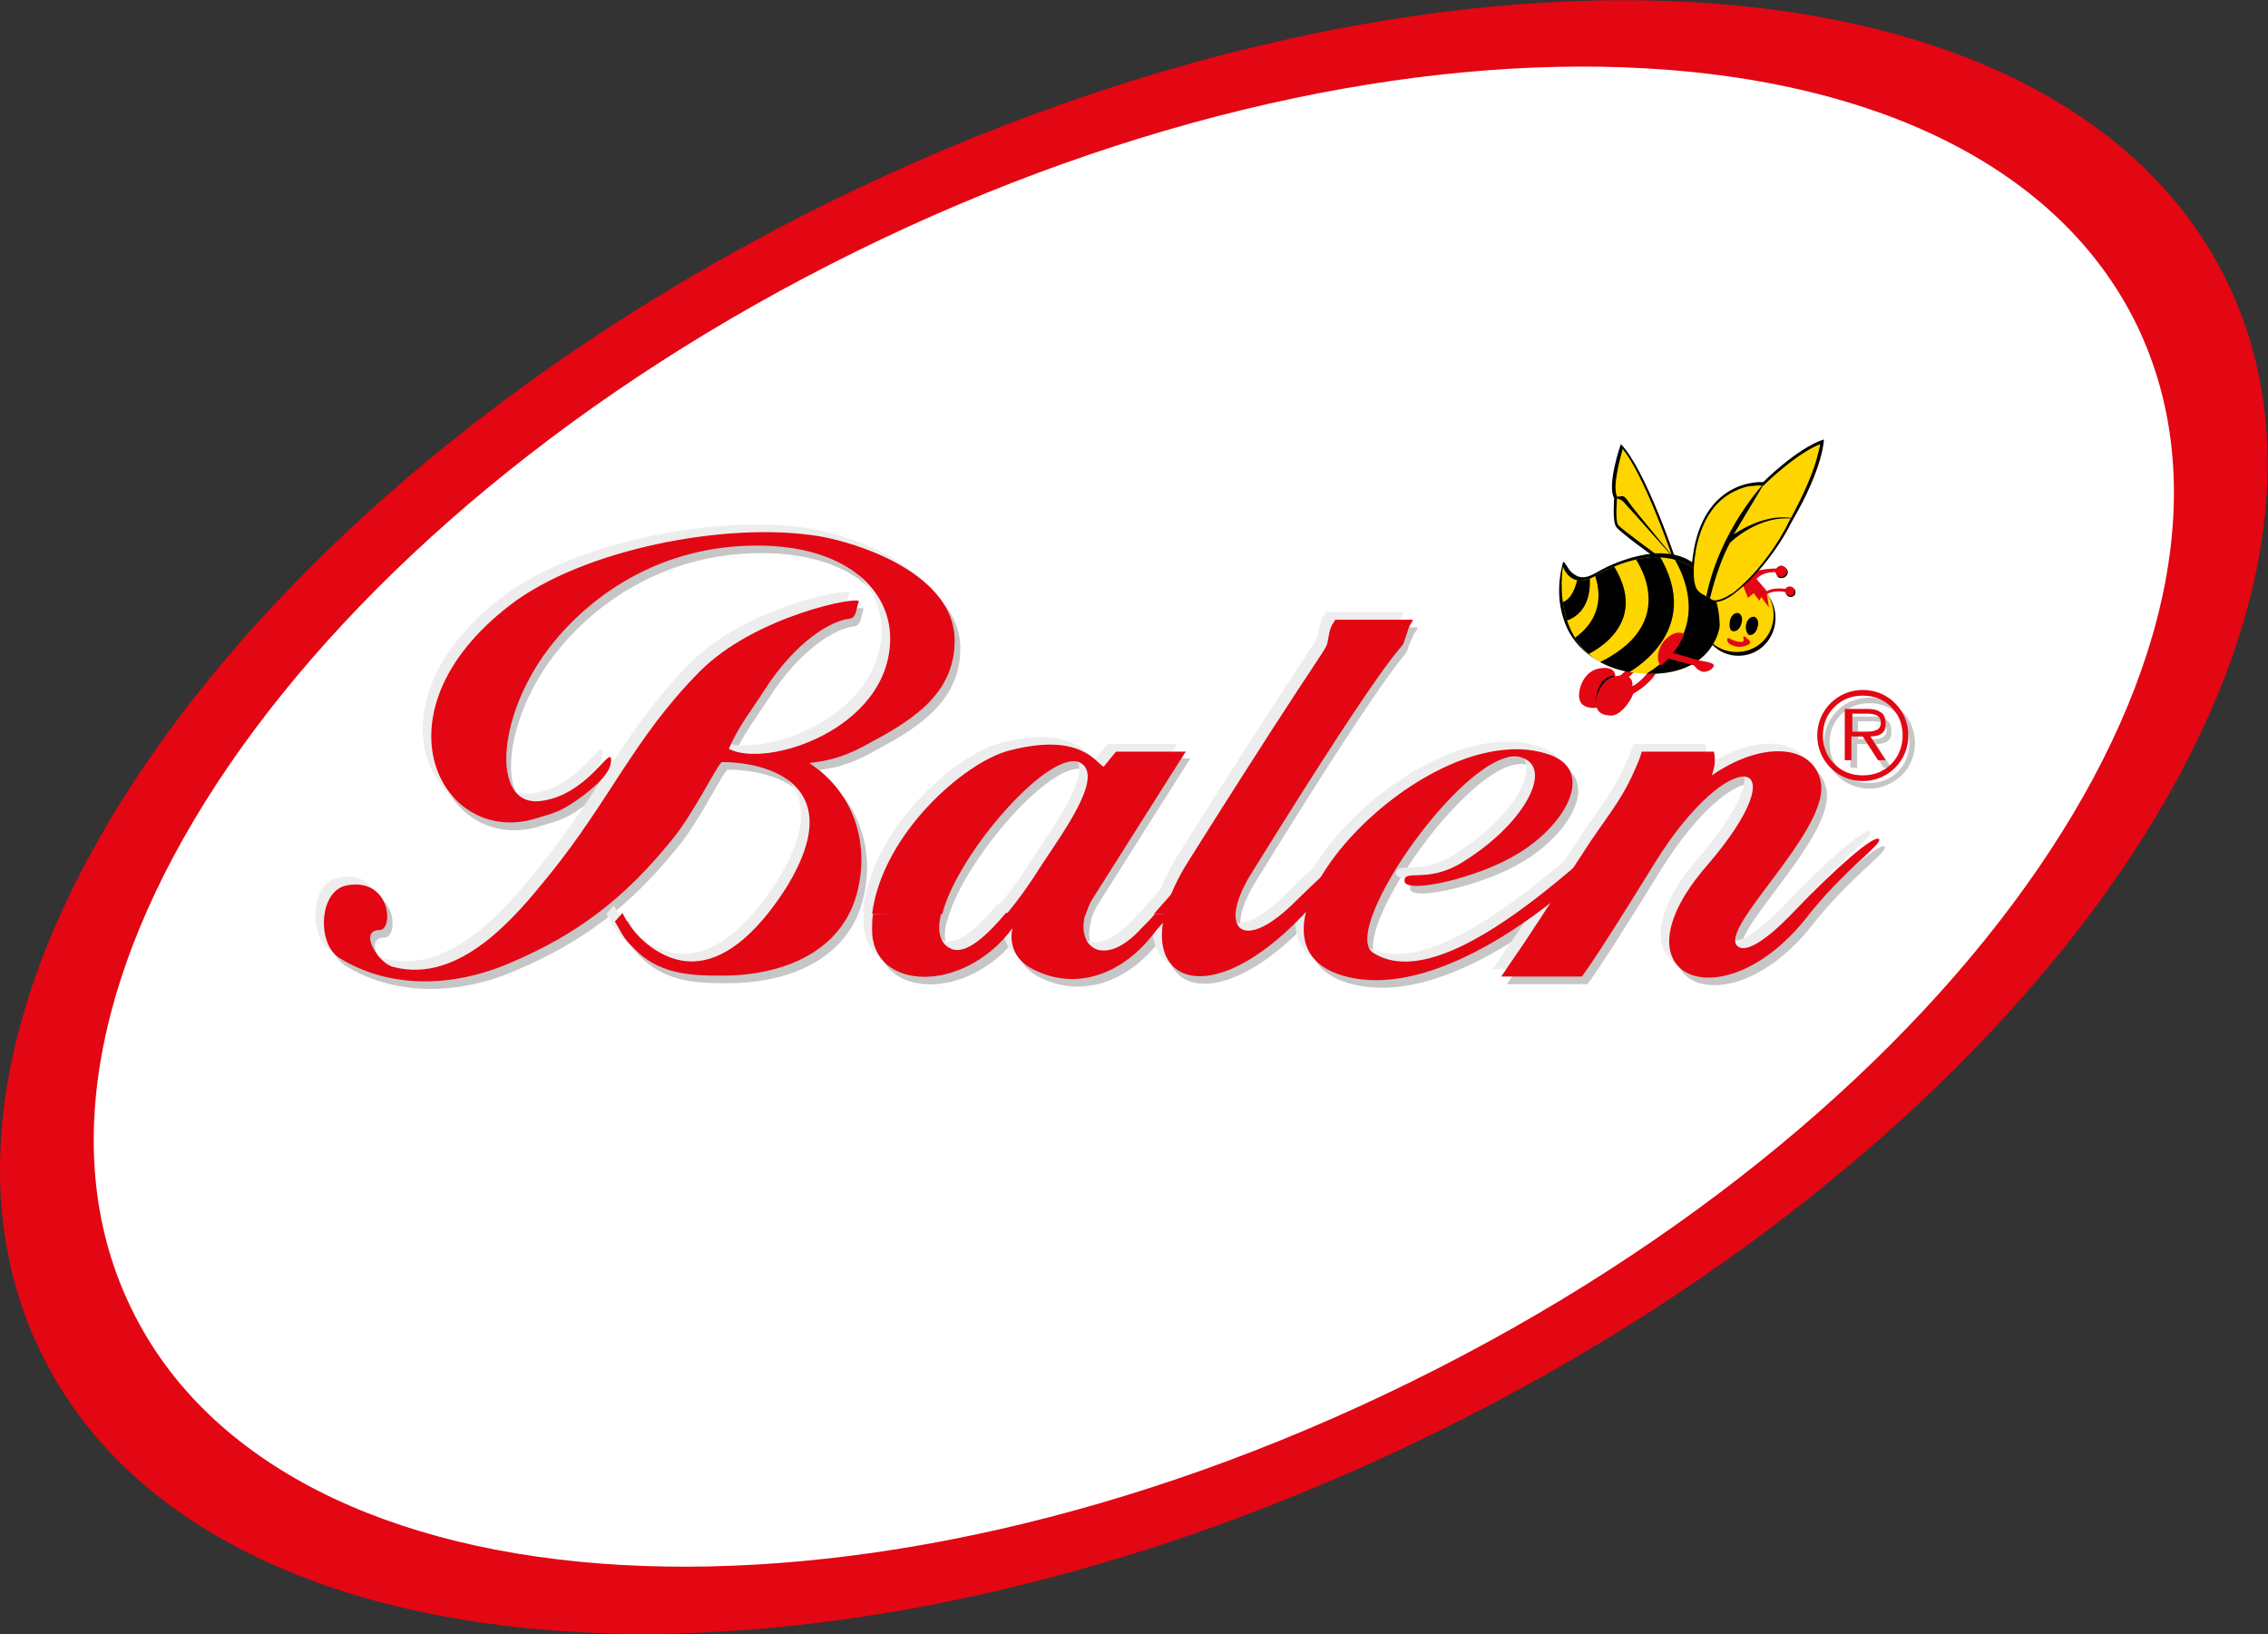 <?xml version="1.0" encoding="UTF-8"?> <svg xmlns="http://www.w3.org/2000/svg" xmlns:xlink="http://www.w3.org/1999/xlink" version="1.1" id="Layer_1" x="0px" y="0px" viewBox="0 0 239 172.2" style="enable-background:new 0 0 239 172.2;" xml:space="preserve"><rect x="0" y="0" width="239" height="172.2" fill="#333333" stroke="none"/> <style type="text/css"> .st0{fill:#E30613;} .st1{fill:#FFFFFF;} .st2{fill:#FFD500;} .st3{clip-path:url(#SVGID_2_);fill-rule:evenodd;clip-rule:evenodd;} .st4{clip-path:url(#SVGID_4_);stroke:#000000;stroke-width:0.184;stroke-miterlimit:3.864;} .st5{clip-path:url(#SVGID_6_);} .st6{fill:#C6C6C6;} .st7{fill-rule:evenodd;clip-rule:evenodd;fill:#C6C6C6;} .st8{fill:#EDEDED;} .st9{fill-rule:evenodd;clip-rule:evenodd;fill:#EDEDED;} .st10{fill-rule:evenodd;clip-rule:evenodd;fill:#E30613;} </style> <path class="st0" d="M234.6,29.5C217-6.3,151.2-10,87.6,21.2C24,52.5-13.3,106.9,4.4,142.7c17.6,35.8,83.4,39.5,147,8.2 C214.9,119.7,252.2,65.3,234.6,29.5z"></path> <path class="st1" d="M148.7,145.6C90.4,174.3,30,170.9,13.9,138c-16.2-32.9,18-82.8,76.3-111.5c58.3-28.7,118.7-25.3,134.9,7.6 C241.2,67,207.1,116.9,148.7,145.6z"></path> <g> <path d="M179.3,65.1c0-2.2,1.7-4,3.9-4c2.1,0,3.9,1.8,3.9,4c0,2.2-1.7,4-3.9,4C181,69.1,179.3,67.3,179.3,65.1L179.3,65.1z"></path> <path d="M176.7,59.3c0,0-3.3-9.9-5.9-12.5c0,0-1.5,4.3-0.7,5.7c0,0-0.2,2.4,0.2,3c0.4,0.6,4.3,3.4,4.5,3.5 C174.9,59,176.7,59.3,176.7,59.3L176.7,59.3z"></path> <path class="st2" d="M174.9,58.7c-0.1-0.1-4-2.9-4.4-3.4c-0.3-0.5-0.1-2.7-0.1-2.8l0-0.1l0-0.1c-0.5-1,0.3-3.9,0.6-5 c2.1,2.6,4.7,9.8,5.3,11.6C175.8,58.9,174.9,58.7,174.9,58.7L174.9,58.7z"></path> <g> <defs> <path id="SVGID_1_" d="M174.9,58.7c-0.1-0.1-4-2.9-4.4-3.4c-0.3-0.5-0.1-2.7-0.1-2.8l0-0.1l0-0.1c-0.5-1,0.3-3.9,0.6-5 c2.1,2.6,4.7,9.8,5.3,11.6C175.8,58.9,174.9,58.7,174.9,58.7L174.9,58.7z"></path> </defs> <clipPath id="SVGID_2_"> <use xlink:href="#SVGID_1_" style="overflow:visible;"></use> </clipPath> <path class="st3" d="M169.5,52.2c0,0,1,0.2,1.3,0.1s0.5,0.1,0.9,0.7c0.4,0.6,5.3,6.5,5.3,6.5s-5.6-6.3-5.9-6.6 c-0.3-0.3-0.6-0.4-1.2-0.4C169.3,52.6,169.5,52.2,169.5,52.2L169.5,52.2z"></path> </g> <path class="st2" d="M179.1,64.8c0-2.2,1.7-3.9,3.9-3.9c2.2,0,3.9,1.7,3.9,3.9c0,2.2-1.7,3.9-3.9,3.9 C180.8,68.7,179.1,67,179.1,64.8L179.1,64.8z"></path> <path class="st0" d="M188.2,62.4c0,0-1.1-0.3-2,0.2l0.2,1.4l-0.8-1.1l-0.2,0.4l-0.6-0.8l-0.6,0.5l-0.6-1.5c0,0-0.1-1.6,3.8-1.6 l0,0.4c0,0-1.5-0.2-2.3,0.7l1.1,1.3c0,0,0.6-0.5,2.3-0.2V62.4L188.2,62.4z"></path> <path d="M180.3,63.3c-1-0.5-2.7-0.2-1.8-5.4c1.4-7.6,7.3-7.1,7.3-7.1s3.6-3.6,6.4-4.5c0,0,0,2.9-3.4,8.7c0,0-2.1,4.5-6.1,7.6 C182.7,62.6,181.2,63.8,180.3,63.3L180.3,63.3z"></path> <path class="st0" d="M172,69.9c0,0-1,1.3-1.8,1.6c0,0,0.3-1.3-1.4-1.1c-1.6,0.1-2.4,1.7-2.4,2.9c0,1.1,0.9,1.3,1.6,1.3 c1,0,2.1-1.6,2.3-2.3c0,0,1.7-0.9,2.5-2.3L172,69.9L172,69.9z"></path> <path d="M168.2,73.8c0,0,0-2.5,1.9-2.6l0,0.1c0,0-1.2,0.1-1.8,2.2L168.2,73.8L168.2,73.8z"></path> <path class="st0" d="M173.8,70.7c0,0-1,1.3-1.8,1.6c0,0,0.3-1.3-1.4-1.1c-1.6,0.1-2.4,1.7-2.4,2.9c0,1.1,0.9,1.3,1.6,1.3 c1,0,2.1-1.6,2.3-2.3c0,0,1.7-0.9,2.5-2.3L173.8,70.7L173.8,70.7z"></path> <path d="M173.9,70.9c-5.7-0.1-8.4-3-9.2-5.9c-0.9-2.9,0-5.7,0-5.7c0-0.1,0.1-0.1,0.2,0c0,0,0,0.1,0.2,0.3c0.1,0.2,0.3,0.5,0.5,0.7 c0.5,0.4,1.1,0.9,2.5,0.1c3.4-2,6.4-2.1,6.4-2.1c4.1-0.1,5.1,2.1,5.9,3.9c0.8,1.9,0.8,3.7,0.8,3.7C181.1,66.1,180.4,71,173.9,70.9 L173.9,70.9z"></path> <path class="st2" d="M181.2,66.1c0,0,0.5-7.4-7-7.4c0,0-2.7,0-6.1,2c-2.6,1.5-3.4-1-3.4-1s-2,11.3,9.4,11.3 C180.6,70.9,181.2,66.1,181.2,66.1L181.2,66.1z"></path> <g> <defs> <path id="SVGID_3_" d="M181.2,66.1c0,0,0.5-7.4-7-7.4c0,0-2.7,0-6.1,2c-2.6,1.5-3.4-1-3.4-1s-2,11.3,9.4,11.3 C180.6,70.9,181.2,66.1,181.2,66.1L181.2,66.1z"></path> </defs> <clipPath id="SVGID_4_"> <use xlink:href="#SVGID_3_" style="overflow:visible;"></use> </clipPath> <path class="st4" d="M166.4,60.5c0,0-0.3,2.9-2,3.1l0.3,1.8c0,0,3.2-0.4,2.7-5L166.4,60.5L166.4,60.5z"></path> <path class="st4" d="M167.9,60c0,0,2.6,4.8-2.7,7.8l1.6,1.3c0,0,7.7-3,2.8-10L167.9,60L167.9,60z"></path> <path class="st4" d="M172.2,58.5c0,0,5.7,7.3-4.3,11.7l3.3,0.8c0,0,8.7-4.3,3.4-12.7L172.2,58.5L172.2,58.5z"></path> <path class="st4" d="M176.3,58.5c0,0,5.4,7.6-2.8,12.6c0,0,8.1,1,8.1-5.5C181.7,59.1,176.3,58.5,176.3,58.5L176.3,58.5z"></path> </g> <path d="M182.3,65.4c0.1-0.5,0.5-0.9,0.9-0.8c0.3,0.1,0.5,0.6,0.3,1.1c-0.1,0.5-0.5,0.9-0.9,0.8C182.3,66.5,182.2,66,182.3,65.4 L182.3,65.4z"></path> <path d="M184,65.8c0.1-0.5,0.5-0.9,0.9-0.8c0.3,0.1,0.5,0.6,0.3,1.1c-0.1,0.5-0.5,0.9-0.9,0.8C184.1,66.8,183.9,66.3,184,65.8 L184,65.8z"></path> <path class="st2" d="M179.6,62.7c-0.3-0.1-0.5-0.3-0.7-0.5c-0.4-0.5-0.6-1.7-0.2-4.2c0.7-3.7,2.4-5.4,4-6.2 c0.8-0.4,1.5-0.6,2.1-0.6c0.5-0.1,1,0,1,0l0.1-0.1c0,0,3.2-3.2,5.9-4.3c0,0.3-0.2,0.9-0.4,1.7c-0.4,1.4-1.3,3.6-2.9,6.5 c0,0-0.5,1.1-1.5,2.6c-1,1.5-2.5,3.4-4.4,4.9c-0.1,0-1.4,1-2.2,0.7C180.1,62.9,179.8,62.9,179.6,62.7L179.6,62.7z"></path> <g> <defs> <path id="SVGID_5_" d="M179.6,62.7c-0.3-0.1-0.5-0.3-0.7-0.5c-0.4-0.5-0.6-1.7-0.2-4.2c0.7-3.7,2.4-5.4,4-6.2 c0.8-0.4,1.5-0.6,2.1-0.6c0.5-0.1,1,0,1,0l0.1-0.1c0,0,3.2-3.2,5.9-4.3c0,0.3-0.2,0.9-0.4,1.7c-0.4,1.4-1.3,3.6-2.9,6.5 c0,0-0.5,1.1-1.5,2.6c-1,1.5-2.5,3.4-4.4,4.9c-0.1,0-1.4,1-2.2,0.7C180.1,62.9,179.8,62.9,179.6,62.7L179.6,62.7z"></path> </defs> <clipPath id="SVGID_6_"> <use xlink:href="#SVGID_5_" style="overflow:visible;"></use> </clipPath> <path class="st5" d="M186,50.8c0,0-5,5.2-6.3,12.6l0.4,0.1c0,0,0.7-3.5,2.2-6.3c0,0,3.1-3.1,6.9-2.5c0,0-2.5-1-6.5,1.6L186,50.8 L186,50.8z"></path> </g> <path class="st0" d="M175.8,69.4c0,0-0.6,0.7-0.8,0.7c-0.2,0-0.7-1.3,0.4-2.6c1.2-1.3,2.1-0.7,2.1-0.7s-0.5,1.2-1.2,2l2.8,0.8 c0,0,1.5,0.2,1.5,0.5c0,0.3-0.5,0.7-1.1,0.7c-0.6-0.1-1-0.7-1-0.7L175.8,69.4L175.8,69.4z"></path> <path d="M187.2,60.3c0-0.3,0.3-0.6,0.6-0.6c0.3,0,0.6,0.3,0.6,0.6c0,0.3-0.3,0.6-0.6,0.6C187.4,61,187.2,60.7,187.2,60.3 L187.2,60.3z"></path> <path d="M188.2,62.4c0-0.3,0.2-0.5,0.5-0.5c0.3,0,0.5,0.2,0.5,0.5c0,0.3-0.2,0.5-0.5,0.5C188.4,62.9,188.2,62.7,188.2,62.4 L188.2,62.4z"></path> <path class="st0" d="M187.1,60.2c0-0.3,0.3-0.6,0.6-0.6c0.3,0,0.6,0.3,0.6,0.6c0,0.3-0.3,0.6-0.6,0.6 C187.4,60.8,187.1,60.6,187.1,60.2L187.1,60.2z"></path> <path class="st0" d="M188.1,62.3c0-0.3,0.2-0.5,0.5-0.5c0.3,0,0.5,0.2,0.5,0.5c0,0.3-0.2,0.5-0.5,0.5 C188.3,62.7,188.1,62.5,188.1,62.3L188.1,62.3z"></path> <path class="st0" d="M182.1,67.2c0,0,1,0.6,1.6,0.4c0,0,0.1-0.3,0-0.4c0-0.1,0.1-0.2,0.2-0.1c0.1,0.1,0.7,0.5,0.5,0.7 c-0.2,0.2-1.2,0.7-2.2,0c0,0-0.2-0.2-0.2-0.4C182.1,67.2,182.1,67.2,182.1,67.2L182.1,67.2z"></path> <path class="st6" d="M37.1,94.1c-2.9,0.6-3.1,6.1-0.8,7.6c5.1,3.2,11.8,3.3,18.2,0.5c6.8-2.9,11.8-6.6,16.9-12.9 c2.4-2.9,4.9-8.2,5.3-8.2c4.9,0,13.3,2.4,6.9,13c-2,3.2-6.4,9.2-11.7,7.8c-2.6-0.7-4.7-2.8-5.7-4.9l-0.8,0.9c1,1.7,0.9,1.8,2.4,3.2 c2.6,2.5,6.2,2.5,8.9,2.5c6.3,0,12.3-2.4,14.1-8.3c1.6-5.5-0.2-11-4.9-14.1c2.6-0.3,4.2-0.9,6.5-2.2c4.7-2.5,8.8-5.3,8.8-10.7 c0-7-10.1-10.3-14.3-11c-9.7-1.6-25,1.4-32.6,7.3C39.4,76.1,47.1,90.3,57.1,87c2-0.6,2.6-0.7,4.9-2.4c1.4-1.1,2.9-2.4,2.9-3.7 c0-1.7-2.5,3.7-7.4,4.3c-5.4,0.7-4.7-9.4,1.4-16.8c2.2-2.7,9.5-10.5,22.3-10.1c8.8,0.3,13.3,4.9,13.1,10.1 c-0.3,9.3-13.1,13.4-17,11.3c1.1-2.5,2.3-3.9,3.7-6.1c3.4-5.3,7.1-7.4,9-7.6c0.8-0.1,0.7-1.1,1-1.8c0.4-0.7-11,1.4-16.9,7.5 c-6.8,6.9-9.3,13.4-15.8,21.4C55,97.3,49,104.5,42,102.7c-1.6-0.3-3.8-3.9-1.5-3.9C42.1,98.8,41.8,93.2,37.1,94.1L37.1,94.1z"></path> <path class="st7" d="M92.6,97.1c-0.1,0.6-0.1,1.1-0.1,1.7c0,6.4,9.6,6.8,14.8-0.2c0,0-0.9,3,2.5,4.5c4.3,2,8.9,0.4,12.2-3.7 c0.6-0.8,1.3-1.5,1.9-2.3l-1.6,0c-0.4,0.5-0.9,1-1.4,1.5c-3.9,4.3-7,2.1-5.9-1.6l-8.4,0c-2,2.4-4.2,4.4-5.7,3.8 c-1.3-0.5-1.6-2-1.1-3.8L92.6,97.1L92.6,97.1z"></path> <path class="st7" d="M99.8,97.1c1.6-6.4,11.5-17.7,14.6-15.9c2.5,1.5-2.1,7.6-4.3,11c-0.8,1.3-2.1,3.2-3.6,4.9l8.4,0 c0.2-0.6,0.4-1.2,0.8-1.8c9.7-15.3,9.7-15.4,9.8-15.4h-7.4l-1.3,1.6c-0.8-0.4-2.4-3.7-10-1.7c-4.6,1.2-13.3,8.7-14.4,17.2 L99.8,97.1L99.8,97.1z M123.9,97.1c3.9-4.6,7.5-8.5,7.1-8.9c-0.6-0.6-4.3,3.8-8.8,8.9L123.9,97.1L123.9,97.1z"></path> <path class="st6" d="M149.4,66.1h-8.2c-0.1,0.3-0.5,0.5-0.7,1.8c-0.4,2,1.1-1.6-14.8,23.7c-7.4,11.8,1.2,17.5,12.6,5.1 c2.8-3.1,8-7.5,7.2-8.1c-0.4-0.3-3.9,2.7-8.3,7c-5.7,5.8-8.4,3.2-5-2.5c16.5-26.8,15.8-23.3,16.2-24.9 C149.2,66.1,149.2,66.8,149.4,66.1L149.4,66.1z"></path> <path class="st6" d="M160.3,90.9c5.2-3,8.4-8.7,3.8-10.5c-12.9-4.9-35.4,19.3-22,23.2c12.6,3.7,30.8-15.1,29.8-15.7 c-0.9-0.7-18.3,18.6-26.6,13.3c-3.7-2.4,10.2-22.2,15.6-20.6c3.6,1.2,0.2,7.3-6.6,11.3c-3.4,1.9-5.7,0.5-5.7,1.7 C148.5,95.1,156.3,93.3,160.3,90.9L160.3,90.9z"></path> <path class="st7" d="M190.8,97.7c4.1-5.3,8.3-8,7.8-8.5c-0.6-0.4-4.7,3.2-8.9,7.6c-1.7,1.8-4.8,4.7-6,3.7c-2.1-1.8,9.5-12,8.8-17.1 c-0.6-4.1-6-4.7-11.5-0.9c0,0,0.3-0.9,0.3-1.4c0-0.4,0-0.8-0.1-1.1h-7.6c-0.1,0.5-0.3,0.9-0.5,1.4c-1.6,3.9-3.5,5.8-5.7,9.3 c-8.4,12.9-5.3,8.1-8.6,13h8.5c0-0.1,0.3,0,7.7-12c8-12.9,15.6-11.4,5.4,0.4C170.3,103.8,182,108.6,190.8,97.7L190.8,97.7z"></path> <path class="st7" d="M197,83.1c-1.3,0-2.5-0.5-3.4-1.4c-0.9-0.9-1.4-2.1-1.4-3.4c0-1.3,0.5-2.5,1.4-3.4c0.9-0.9,2.1-1.4,3.4-1.4 c1.3,0,2.5,0.5,3.4,1.4c0.9,0.9,1.4,2.1,1.4,3.4c0,1.3-0.5,2.5-1.4,3.4C199.4,82.6,198.3,83.1,197,83.1L197,83.1z M197,82.5 c1.2,0,2.2-0.4,3-1.2c0.8-0.8,1.2-1.9,1.2-3c0-1.2-0.4-2.2-1.2-3c-0.8-0.8-1.8-1.2-3-1.2c-1.2,0-2.2,0.4-3,1.2 c-0.8,0.8-1.2,1.8-1.2,3c0,1.2,0.4,2.2,1.2,3C194.8,82.1,195.8,82.5,197,82.5L197,82.5z M197.7,78.4l1.6,2.5h-0.8l-1.6-2.5h-1.2 v2.5h-0.7v-5.4h2.4c0.6,0,1,0.1,1.3,0.3c0.4,0.2,0.6,0.6,0.6,1.2C199.4,77.9,198.9,78.4,197.7,78.4L197.7,78.4z M195.8,77.9h1 c0.7,0,1.1,0,1.3-0.1c0.5-0.1,0.7-0.4,0.7-0.9c0-0.6-0.5-0.9-1.4-0.9h-1.6V77.9L195.8,77.9z"></path> <path class="st8" d="M35.6,92.5c-2.9,0.6-3.1,6.1-0.8,7.6c5.1,3.2,11.8,3.3,18.2,0.5c6.8-2.9,11.8-6.6,16.9-12.9 c2.4-2.9,4.9-8.2,5.3-8.2c4.9,0,13.3,2.4,6.9,13c-2,3.2-6.4,9.2-11.7,7.8c-2.6-0.7-4.7-2.8-5.7-4.9l-0.8,0.9c1,1.7,0.9,1.8,2.4,3.2 c2.6,2.5,6.2,2.5,8.9,2.5c6.3,0,12.3-2.4,14.1-8.3c1.6-5.5-0.2-11-4.9-14.1c2.6-0.3,4.2-0.9,6.5-2.2c4.7-2.5,8.8-5.3,8.8-10.7 c0-7-10.1-10.3-14.3-11c-9.7-1.6-25,1.4-32.6,7.3c-14.8,11.4-7.1,25.6,2.9,22.4c2-0.6,2.6-0.7,4.9-2.4c1.4-1.1,2.9-2.4,2.9-3.7 c0-1.7-2.5,3.7-7.4,4.3c-5.4,0.7-4.7-9.4,1.4-16.8c2.2-2.7,9.5-10.5,22.3-10.1c8.8,0.3,13.3,4.9,13.1,10.1 C92.4,76,79.7,80.1,75.8,78c1.1-2.5,2.3-3.9,3.7-6.1c3.4-5.3,7.1-7.4,9-7.6c0.8-0.1,0.7-1.1,1-1.8c0.4-0.7-11,1.4-16.9,7.5 c-6.8,6.9-9.3,13.4-15.8,21.4c-3.4,4.2-9.3,11.4-16.3,9.6c-1.6-0.3-3.8-3.9-1.5-3.9C40.6,97.1,40.3,91.5,35.6,92.5L35.6,92.5z"></path> <path class="st9" d="M91.1,95.5C91,96,91,96.6,91,97.1c0,6.4,9.6,6.8,14.8-0.2c0,0-0.9,3,2.5,4.5c4.3,2,8.9,0.4,12.2-3.7 c0.6-0.8,1.3-1.5,1.9-2.3l-1.6,0c-0.4,0.5-0.9,1-1.4,1.5c-3.9,4.3-7,2.1-5.9-1.6l-8.4,0c-2,2.4-4.2,4.4-5.7,3.8 c-1.3-0.5-1.6-2-1.1-3.8L91.1,95.5L91.1,95.5z"></path> <path class="st9" d="M98.4,95.5c1.6-6.4,11.5-17.7,14.6-15.9c2.5,1.5-2.1,7.6-4.3,11c-0.8,1.3-2.1,3.2-3.6,5l8.4,0 c0.2-0.6,0.4-1.2,0.8-1.8c9.7-15.3,9.7-15.4,9.8-15.4h-7.4l-1.3,1.6c-0.8-0.4-2.4-3.7-10-1.7c-4.6,1.2-13.3,8.7-14.4,17.2 L98.4,95.5L98.4,95.5z M122.4,95.5c3.9-4.6,7.5-8.5,7.1-8.9c-0.6-0.6-4.3,3.8-8.8,8.9L122.4,95.5L122.4,95.5z"></path> <path class="st8" d="M147.9,64.5h-8.2c-0.1,0.3-0.5,0.5-0.7,1.8c-0.4,2,1.1-1.6-14.8,23.7c-7.4,11.8,1.2,17.5,12.6,5.1 c2.8-3.1,8-7.5,7.2-8.1c-0.4-0.3-3.9,2.7-8.3,7c-5.7,5.8-8.4,3.2-5-2.5c16.5-26.8,15.8-23.3,16.2-24.9 C147.7,64.5,147.7,65.2,147.9,64.5L147.9,64.5z"></path> <path class="st8" d="M158.8,89.3c5.2-3,8.4-8.7,3.8-10.5c-12.9-4.9-35.4,19.3-22,23.2c12.6,3.7,30.8-15.1,29.8-15.7 c-0.9-0.7-18.3,18.6-26.6,13.3c-3.7-2.4,10.2-22.2,15.6-20.6c3.6,1.2,0.2,7.3-6.6,11.3c-3.4,1.9-5.7,0.5-5.7,1.7 C147.1,93.5,154.8,91.7,158.8,89.3L158.8,89.3z"></path> <path class="st9" d="M189.3,96.1c4.1-5.3,8.3-8,7.8-8.5c-0.6-0.4-4.7,3.2-8.9,7.6c-1.7,1.8-4.8,4.7-6,3.7c-2.1-1.8,9.5-12,8.8-17.1 c-0.6-4.1-6-4.7-11.5-0.9c0,0,0.3-0.9,0.3-1.4c0-0.4,0-0.8-0.1-1.1h-7.6c-0.1,0.5-0.3,0.9-0.5,1.4c-1.6,3.9-3.5,5.8-5.7,9.3 c-8.4,12.9-5.3,8.1-8.6,13h8.5c0-0.1,0.3,0,7.7-12c8-12.9,15.6-11.4,5.4,0.4C168.8,102.2,180.5,107,189.3,96.1L189.3,96.1z"></path> <path class="st0" d="M36.5,93.3c-2.9,0.6-3.1,6.1-0.8,7.6c5.1,3.2,11.8,3.3,18.2,0.5c6.8-2.9,11.8-6.6,16.9-12.9 c2.4-2.9,4.9-8.2,5.3-8.2c4.9,0,13.3,2.4,6.9,13c-2,3.2-6.4,9.2-11.7,7.8c-2.6-0.7-4.7-2.8-5.7-4.9l-0.8,0.9c1,1.7,0.9,1.8,2.4,3.2 c2.6,2.5,6.2,2.5,8.9,2.5c6.3,0,12.3-2.4,14.1-8.3c1.6-5.5-0.2-11-4.9-14.1c2.6-0.3,4.2-0.9,6.5-2.2c4.7-2.5,8.8-5.3,8.8-10.7 c0-7-10.1-10.3-14.3-11c-9.7-1.6-25,1.4-32.6,7.3c-14.8,11.4-7.1,25.6,2.9,22.4c2-0.6,2.6-0.7,4.9-2.4c1.4-1.1,2.9-2.4,2.9-3.7 c0-1.7-2.5,3.7-7.4,4.3c-5.4,0.7-4.7-9.4,1.4-16.8c2.2-2.7,9.5-10.5,22.3-10.1c8.8,0.3,13.3,4.9,13.1,10.1 c-0.3,9.3-13.1,13.4-17,11.3c1.1-2.5,2.3-3.9,3.7-6.1c3.4-5.3,7.1-7.4,9-7.6c0.8-0.1,0.7-1.1,1-1.8c0.4-0.7-11,1.4-16.9,7.5 c-6.8,6.9-9.3,13.4-15.8,21.4c-3.4,4.2-9.3,11.4-16.3,9.6c-1.6-0.3-3.8-3.9-1.5-3.9C41.5,98,41.2,92.4,36.5,93.3L36.5,93.3z"></path> <path class="st10" d="M92,96.3c-0.1,0.6-0.1,1.1-0.1,1.7c0,6.4,9.6,6.8,14.8-0.2c0,0-0.9,3,2.5,4.5c4.3,2,8.9,0.4,12.2-3.7 c0.6-0.8,1.3-1.5,1.9-2.3l-1.6,0c-0.4,0.5-0.9,1-1.4,1.5c-3.9,4.3-7,2.1-5.9-1.6l-8.4,0c-2,2.4-4.2,4.4-5.7,3.8 c-1.3-0.5-1.6-2-1.1-3.8L92,96.3L92,96.3z"></path> <path class="st10" d="M99.3,96.3c1.6-6.4,11.5-17.7,14.6-15.9c2.5,1.5-2.1,7.6-4.3,11c-0.8,1.3-2.1,3.2-3.6,5l8.4,0 c0.2-0.6,0.4-1.2,0.8-1.8c9.7-15.3,9.7-15.4,9.8-15.4h-7.4l-1.3,1.6c-0.8-0.4-2.4-3.7-10-1.7c-4.6,1.2-13.3,8.7-14.4,17.2 L99.3,96.3L99.3,96.3z M123.3,96.3c3.9-4.6,7.5-8.5,7.1-8.9c-0.6-0.6-4.3,3.8-8.8,8.9L123.3,96.3L123.3,96.3z"></path> <path class="st0" d="M148.9,65.3h-8.2c-0.1,0.3-0.5,0.5-0.7,1.8c-0.4,2,1.1-1.6-14.8,23.7c-7.4,11.8,1.2,17.5,12.6,5.1 c2.8-3.1,8-7.5,7.2-8.1c-0.4-0.3-3.9,2.7-8.3,7c-5.7,5.8-8.4,3.2-5-2.5C148.3,65.5,147.5,69,148,67.5 C148.7,65.3,148.6,66,148.9,65.3L148.9,65.3z"></path> <path class="st0" d="M159.7,90.1c5.2-3,8.4-8.7,3.8-10.5c-12.9-4.9-35.4,19.3-22,23.2c12.6,3.7,30.8-15.1,29.8-15.7 c-0.9-0.7-18.3,18.6-26.6,13.3c-3.7-2.4,10.2-22.2,15.6-20.6c3.6,1.1,0.2,7.3-6.6,11.3c-3.4,1.9-5.7,0.5-5.7,1.7 C148,94.3,155.7,92.5,159.7,90.1L159.7,90.1z"></path> <path class="st10" d="M190.2,96.9c4.1-5.3,8.3-8,7.8-8.5c-0.6-0.4-4.7,3.2-8.9,7.6c-1.7,1.8-4.8,4.7-6,3.7 c-2.1-1.8,9.5-12,8.8-17.1c-0.6-4.1-6-4.7-11.5-0.9c0,0,0.3-0.9,0.3-1.4c0-0.4,0-0.8-0.1-1.1h-7.6c-0.1,0.5-0.3,0.9-0.5,1.4 c-1.6,3.9-3.5,5.8-5.7,9.3c-8.4,12.9-5.3,8.1-8.6,13h8.5c0-0.1,0.3,0,7.7-12c8-12.9,15.6-11.4,5.4,0.4 C169.7,103,181.4,107.8,190.2,96.9L190.2,96.9z"></path> <path class="st10" d="M196.3,82.3c-1.3,0-2.5-0.5-3.4-1.4c-0.9-0.9-1.4-2.1-1.4-3.4c0-1.3,0.5-2.5,1.4-3.4c0.9-0.9,2.1-1.4,3.4-1.4 c1.3,0,2.5,0.5,3.4,1.4c0.9,0.9,1.4,2.1,1.4,3.4c0,1.3-0.5,2.5-1.4,3.4C198.8,81.8,197.6,82.3,196.3,82.3L196.3,82.3z M196.3,81.7 c1.2,0,2.2-0.4,3-1.2c0.8-0.8,1.2-1.9,1.2-3c0-1.2-0.4-2.2-1.2-3c-0.8-0.8-1.8-1.2-3-1.2c-1.2,0-2.2,0.4-3,1.2 c-0.8,0.8-1.2,1.8-1.2,3c0,1.2,0.4,2.2,1.2,3C194.1,81.3,195.1,81.7,196.3,81.7L196.3,81.7z M197.1,77.6l1.6,2.5h-0.8l-1.6-2.5 h-1.2v2.5h-0.7v-5.4h2.4c0.6,0,1,0.1,1.3,0.3c0.4,0.2,0.6,0.6,0.6,1.2C198.8,77.1,198.2,77.6,197.1,77.6L197.1,77.6z M195.2,77.1h1 c0.7,0,1.1,0,1.3-0.1c0.5-0.1,0.7-0.4,0.7-0.9c0-0.6-0.5-0.9-1.4-0.9h-1.6V77.1L195.2,77.1z"></path> </g> </svg> 